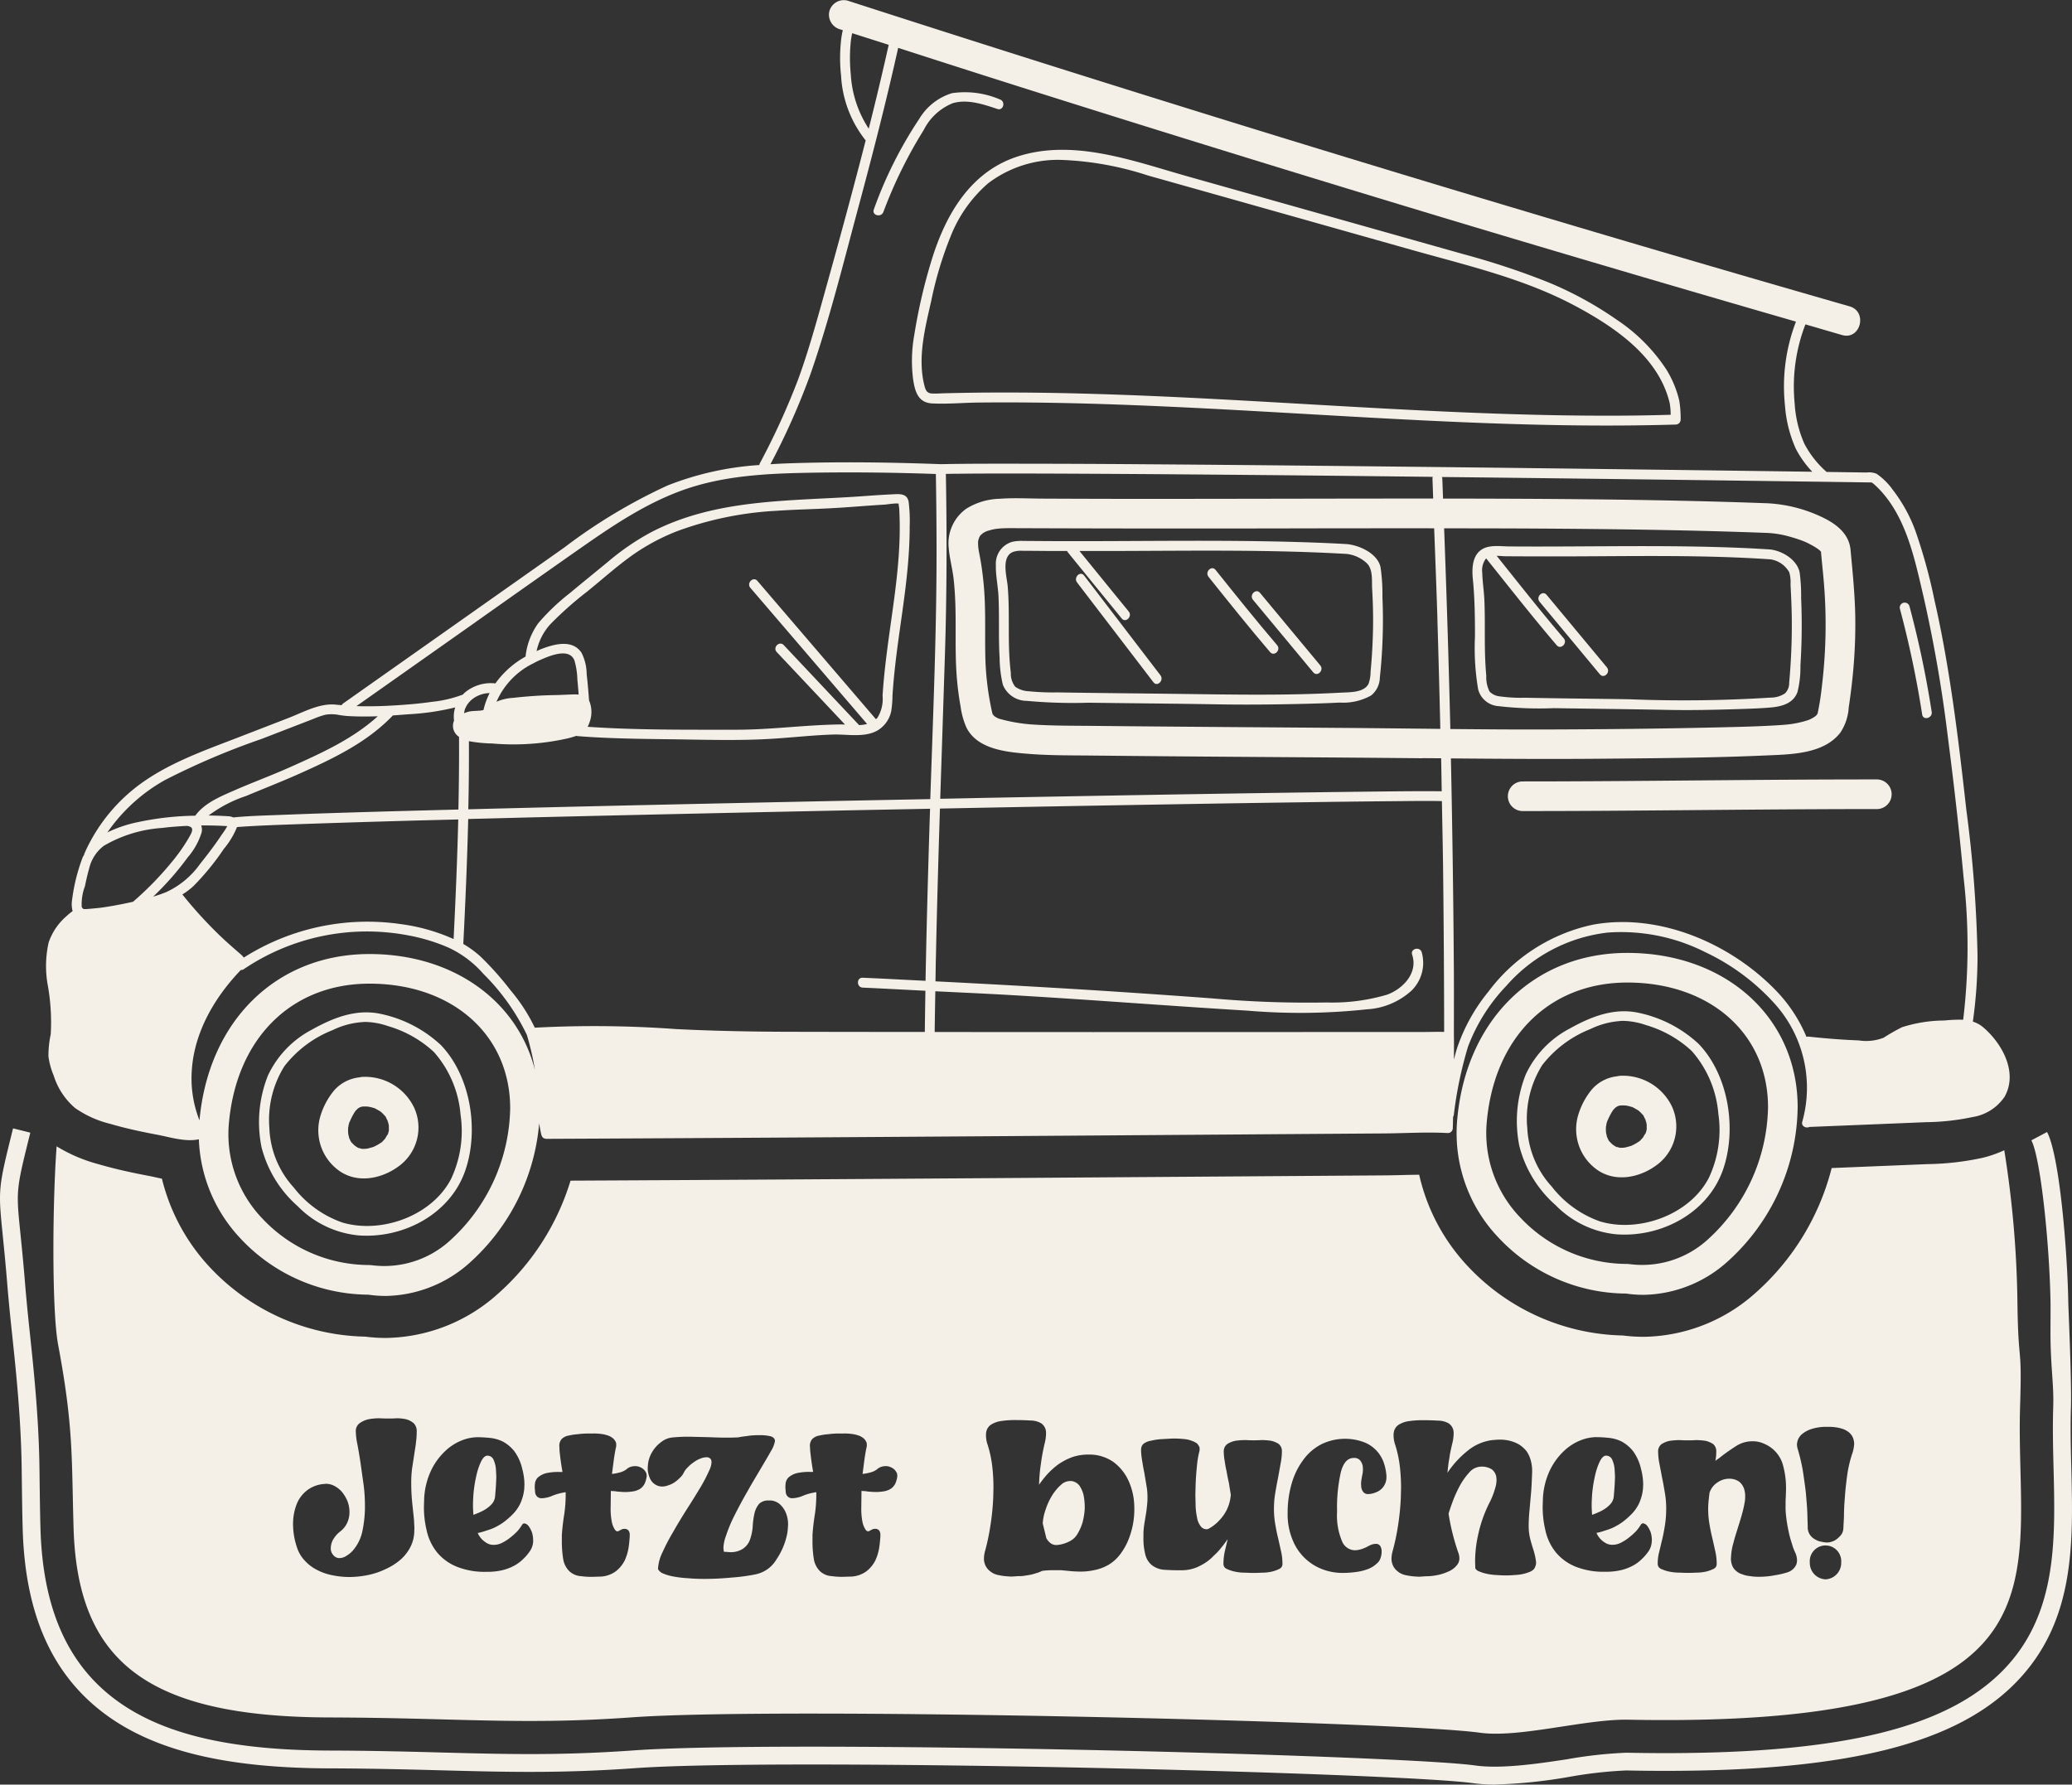 <?xml version="1.0" encoding="UTF-8"?> <svg xmlns="http://www.w3.org/2000/svg" xmlns:xlink="http://www.w3.org/1999/xlink" id="Group_20" data-name="Group 20" width="235.854" height="203.166" viewBox="0 0 235.854 203.166"><rect x="0" y="0" width="235.854" height="203.166" fill="#333333" stroke="none"/><defs><clipPath id="clip-path"><rect id="Rectangle_10" data-name="Rectangle 10" width="235.854" height="203.166" fill="#f4f0e8"></rect></clipPath></defs><g id="Group_19" data-name="Group 19" clip-path="url(#clip-path)"><path id="Path_96" data-name="Path 96" d="M170.264,188.926a19.1,19.1,0,0,1-2.641-.17c-6.1-.856-46.816-2.118-75.307-2.118-9.317,0-16.23.143-19.993.413-4.059.291-7.873.427-12,.427-3.289,0-6.5-.084-9.894-.174-3.782-.1-7.987-.213-12.943-.227-11.864-.035-20.016-2.029-25.657-6.278-5.941-4.475-8.965-11.324-9.245-20.937-.053-1.817-.083-4.2-.116-6.921C2.375,145.6,1.437,138.633,1.036,134.3c-.084-.911-.148-1.6-.18-2.005-.944-11.687-1.546-9.321.629-18.075l1.965.487c-2.1,8.458-1.5,5.918-.576,17.426.031.4.094,1.081.178,1.981.4,4.358,1.347,11.378,1.44,18.8.033,2.7.063,5.078.115,6.886.261,8.959,3.022,15.3,8.44,19.38,5.274,3.971,13.041,5.836,24.445,5.87,4.98.014,9.2.127,12.919.226,3.455.091,6.65.174,9.912.174,4.079,0,7.847-.134,11.856-.421,3.81-.274,10.774-.42,20.138-.42,28.559,0,69.431,1.274,75.587,2.137,2.849.4,6.768-.137,10.443-.7a50.024,50.024,0,0,1,6.715-.747l.232,0c1.477.029,2.9.043,4.274.043,20.222,0,32.084-2.916,38.466-9.459,6.134-6.289,5.925-14.722,5.722-22.878-.057-2.306-.116-4.689-.04-7.055.087-2.771-.331-4.62-.312-8.851.007-1.456.012-2.523.007-2.92-.1-6.7-1.125-16.595-2.183-18.6l1.788-.946c1.461,2.759,2.338,14,2.418,19.512.007.4.394,9.015.3,11.864-.073,2.309-.015,4.663.043,6.939.213,8.577.433,17.444-6.3,24.345-6.793,6.963-19.1,10.069-39.914,10.069q-2.083,0-4.305-.044h-.211a48.767,48.767,0,0,0-6.4.723,57.67,57.67,0,0,1-8.388.874" transform="translate(0 14.241)" fill="#f4f0e8"></path><path id="Path_97" data-name="Path 97" d="M32.246,104.436c2.464-1.374,5.131-2.424,7.975-1.752a14.357,14.357,0,0,1,6.7,3.518c3.392,3.553,4.345,9.646,2.788,14.233-1.693,4.987-7.04,7.815-12.167,7.432a11.166,11.166,0,0,1-6.915-3.317,13.369,13.369,0,0,1-4.123-6.712,14.374,14.374,0,0,1,.72-8.158,11.294,11.294,0,0,1,5.023-5.243M27.391,115.61a10.625,10.625,0,0,0,2.781,6.808A12.017,12.017,0,0,0,35.7,126.4c4.462,1.322,10.221-.774,12.382-4.978a12.8,12.8,0,0,0,1.072-7.308,12.282,12.282,0,0,0-3.032-7.126,13.011,13.011,0,0,0-5.2-2.942,8.5,8.5,0,0,0-2.591-.482,9.29,9.29,0,0,0-3.754.94,12.911,12.911,0,0,0-5.472,4.1,11.524,11.524,0,0,0-1.715,7" transform="translate(3.269 12.776)" fill="#f4f0e8"></path><path id="Path_98" data-name="Path 98" d="M34.036,110.526a4.446,4.446,0,0,1,2.854-1.463,1.794,1.794,0,0,1,.385-.057,6.19,6.19,0,0,1,5.829,3.462,5.445,5.445,0,0,1-1.451,6.492c-1.877,1.54-4.673,2.243-6.849.881a5.653,5.653,0,0,1-2.306-6.515,8.307,8.307,0,0,1,1.537-2.8m5.777,2.919.036.042c-.011-.016-.024-.027-.036-.042m.06,2.541,0,0c.144-.159.064-.076,0,0m-.437.468a1.713,1.713,0,0,1-.152.1.394.394,0,0,0,.152-.1m-2.531.686s-.087-.03-.144-.049c.064.035.121.062.144.049m-1.284-1.633c.018.042.08.346.1.418s.072.177.072.179c.013.026.025.052.038.076a1.242,1.242,0,0,0,.252.4c-.039-.054-.079-.108-.119-.162.037.046.076.09.117.134a3.5,3.5,0,0,0,.251.25l.037.033.12.083c.037.024.148.1.25.161l.073.017c.1.024.188.056.282.079a.691.691,0,0,1,.07.021,1.923,1.923,0,0,0,.359,0c.076,0,.153-.009.228-.016l.058-.013c.206-.049.411-.1.612-.168l.065-.017c.049-.022.1-.045.141-.064a5.305,5.305,0,0,0,.521-.286c.067-.043.132-.088.2-.132s.089-.056.1-.062c.107-.1.223-.236.27-.285s.079-.087.117-.13a3,3,0,0,1,.282-.458l.01-.015c.025-.076.052-.152.073-.229s.034-.142.049-.213c0,.015,0,.033,0,.034a.385.385,0,0,0,0-.069c.034-.145.016-.1,0-.035,0-.156,0-.442,0-.458,0-.038-.021-.133-.027-.164l-.038-.147c-.027-.1-.062-.2-.092-.3l-.007-.024c-.008-.013-.014-.02-.025-.039-.062-.1-.125-.271-.2-.4-.011-.009-.034-.033-.084-.087-.088-.094-.172-.19-.265-.279-.062-.06-.127-.116-.191-.173l-.01-.008-.045-.027c-.186-.112-.371-.217-.562-.319l-.054-.03c-.084-.029-.177-.053-.253-.075-.1-.03-.209-.056-.315-.08-.031-.007-.2-.033-.268-.045l-.069,0c-.152-.008-.3-.007-.453,0l-.036,0c-.054.011-.108.021-.161.036-.019.006-.1.034-.161.056-.046.028-.134.082-.2.124a.161.161,0,0,0-.025.021c-.067.069-.139.133-.2.2-.025.026-.051.054-.075.085-.061.093-.123.184-.18.279a7.919,7.919,0,0,0-.407.8c-.024.051-.045.1-.069.153-.092.208.027-.076.039-.091a1.71,1.71,0,0,0-.169.589c-.006.027-.016.071-.027.114-.006.066-.011.136-.013.2a4.267,4.267,0,0,0,.02.562" transform="translate(4.017 13.59)" fill="#f4f0e8"></path><path id="Path_99" data-name="Path 99" d="M39.369,114.373v.039l-.007.03a.282.282,0,0,1,.009-.07" transform="translate(4.907 14.26)" fill="#f4f0e8"></path><path id="Path_100" data-name="Path 100" d="M166.855,96.457c11.236,0,19.391,7.387,19.391,17.566a24.011,24.011,0,0,1-7.98,17.573,14.628,14.628,0,0,1-9.573,3.788,13.519,13.519,0,0,1-1.967-.145,20.061,20.061,0,0,1-14.568-6.408,17.2,17.2,0,0,1-4.688-13.114c.9-11.52,8.693-19.26,19.385-19.26m-12.22,30.084a16.679,16.679,0,0,0,12.22,5.324l.262.021a11.084,11.084,0,0,0,8.956-2.854,20.792,20.792,0,0,0,6.8-15.009c0-8.356-6.586-14.192-16.017-14.192-8.963,0-15.252,6.34-16.022,16.149a13.873,13.873,0,0,0,3.8,10.561" transform="translate(18.38 12.026)" fill="#f4f0e8"></path><path id="Path_101" data-name="Path 101" d="M159.552,104.324c2.464-1.374,5.131-2.424,7.975-1.752a14.357,14.357,0,0,1,6.7,3.518c3.392,3.554,4.345,9.646,2.788,14.233-1.693,4.987-7.04,7.815-12.167,7.432a11.163,11.163,0,0,1-6.915-3.317,13.364,13.364,0,0,1-4.123-6.712,14.365,14.365,0,0,1,.72-8.158,11.3,11.3,0,0,1,5.023-5.243M154.7,115.5a10.625,10.625,0,0,0,2.781,6.808A12.017,12.017,0,0,0,163,126.292c4.462,1.321,10.221-.774,12.382-4.978a12.8,12.8,0,0,0,1.072-7.308,12.284,12.284,0,0,0-3.032-7.126,13.011,13.011,0,0,0-5.2-2.942,8.5,8.5,0,0,0-2.591-.482,9.29,9.29,0,0,0-3.754.94,12.929,12.929,0,0,0-5.472,4.1,11.533,11.533,0,0,0-1.715,7" transform="translate(19.141 12.763)" fill="#f4f0e8"></path><path id="Path_102" data-name="Path 102" d="M161.342,110.415a4.446,4.446,0,0,1,2.854-1.463,1.794,1.794,0,0,1,.385-.057,6.19,6.19,0,0,1,5.829,3.461,5.447,5.447,0,0,1-1.451,6.493c-1.877,1.54-4.673,2.243-6.849.881a5.653,5.653,0,0,1-2.306-6.515,8.307,8.307,0,0,1,1.537-2.8m5.777,2.919.036.042c-.011-.016-.024-.027-.036-.042m.061,2.54h0c.144-.159.064-.076,0,0m-.439.469a1.557,1.557,0,0,1-.152.1.394.394,0,0,0,.152-.1m-2.531.686s-.087-.03-.144-.049c.064.035.121.062.144.049m-1.284-1.633c.019.042.08.346.1.418s.072.175.072.179c.013.026.025.052.038.076a1.223,1.223,0,0,0,.252.4c-.039-.055-.08-.108-.119-.162.037.045.077.09.117.133a3.3,3.3,0,0,0,.251.251l.037.033.12.083c.037.024.148.1.25.161l.073.017c.1.024.188.056.282.079a.692.692,0,0,1,.07.021,2.022,2.022,0,0,0,.359,0c.077,0,.153-.009.228-.016l.057-.013c.207-.049.412-.1.613-.168l.065-.017c.049-.022.1-.045.141-.064a5.308,5.308,0,0,0,.521-.286c.067-.043.132-.088.2-.132s.089-.056.1-.062c.107-.1.223-.236.27-.285s.079-.087.117-.13a3.041,3.041,0,0,1,.282-.458l.01-.015c.025-.076.052-.152.073-.229s.034-.142.049-.213c0,.015,0,.033,0,.033a.348.348,0,0,0,0-.066c.034-.147.016-.1,0-.036,0-.156,0-.442,0-.458,0-.038-.021-.134-.027-.165l-.038-.146c-.027-.1-.062-.2-.092-.3l-.007-.025c-.008-.012-.013-.019-.025-.038-.062-.1-.125-.271-.2-.4a1.181,1.181,0,0,1-.084-.088c-.088-.094-.172-.189-.265-.278-.062-.06-.127-.116-.191-.173l-.01-.009-.045-.026c-.186-.112-.371-.217-.562-.319l-.054-.03c-.084-.03-.177-.053-.253-.075-.1-.03-.209-.056-.315-.08-.031-.007-.2-.033-.267-.045l-.07,0c-.152-.008-.3-.007-.453,0l-.036,0c-.054.011-.108.021-.161.036-.02,0-.1.034-.161.056l-.2.123-.026.022c-.066.069-.138.133-.2.2-.025.026-.051.054-.075.085-.06.093-.123.184-.18.279a8.046,8.046,0,0,0-.408.8l-.067.152c-.092.209.027-.075.039-.09a1.733,1.733,0,0,0-.169.589c-.006.027-.016.071-.026.114-.007.066-.012.136-.015.2a4.27,4.27,0,0,0,.02.562" transform="translate(19.889 13.576)" fill="#f4f0e8"></path><path id="Path_103" data-name="Path 103" d="M166.675,114.262v.038l-.007.031a.276.276,0,0,1,.009-.07" transform="translate(20.78 14.246)" fill="#f4f0e8"></path><path id="Path_104" data-name="Path 104" d="M4.942,107.345A6.852,6.852,0,0,1,7,104.29a5.972,5.972,0,0,1,.688-.566,2.958,2.958,0,0,1-.066-1.248,21.007,21.007,0,0,1,1.193-4.832c.053-.128.127-.234.188-.354a.53.53,0,0,1,.025-.121,19.618,19.618,0,0,1,6.847-8.259c3.17-2.179,6.877-3.5,10.44-4.873l5.944-2.3c1.719-.665,3.589-1.74,5.479-1.507.187.022.381.031.57.051a.582.582,0,0,1,.177-.2L63.651,62.333a62.336,62.336,0,0,1,11.766-7.067A34.433,34.433,0,0,1,85.856,52.94a.531.531,0,0,1,.055-.192,82.839,82.839,0,0,0,4.356-9.54c1.178-3.228,2.09-6.543,3.012-9.85,1.611-5.776,3.193-11.562,4.68-17.372a12.922,12.922,0,0,1-2.8-7.364,18.4,18.4,0,0,1-.035-3.691,9.874,9.874,0,0,1,.233-1.495l-.322-.1a1.726,1.726,0,0,1-1.208-2.057A1.706,1.706,0,0,1,95.882.066q22.223,7.182,44.537,14.079Q162.6,21,184.867,27.572q12.533,3.7,25.093,7.306c2.086.6,1.238,3.867-.85,3.266-1.395-.4-2.787-.813-4.18-1.216a19.642,19.642,0,0,0-1.227,8.978,13.393,13.393,0,0,0,1.094,4.586,11.2,11.2,0,0,0,2.544,3.237l1.9.026,2.667.037a2.226,2.226,0,0,1,1.124.146,7.454,7.454,0,0,1,1.844,1.828,17.5,17.5,0,0,1,2.608,4.766,61.478,61.478,0,0,1,2.129,7.767c.6,2.619,1.1,5.258,1.537,7.908.88,5.313,1.5,10.664,2.1,16.015a147.311,147.311,0,0,1,1.27,16.587,53.888,53.888,0,0,1-.53,7.494,3.458,3.458,0,0,1,1.206.675c2.14,1.841,3.951,5.125,2.406,7.876a5.4,5.4,0,0,1-3.65,2.316,26.911,26.911,0,0,1-5.311.584q-6.63.275-13.259.543c-.389.19-.974-.1-.805-.617a14.3,14.3,0,0,0-3.085-13.345,24.966,24.966,0,0,0-7.99-5.95,21.219,21.219,0,0,0-11.06-2.219,18.046,18.046,0,0,0-11.543,6.051,20.428,20.428,0,0,0-4.376,6.939,45.472,45.472,0,0,0-1.62,7.8.378.378,0,0,1-.027.069.359.359,0,0,1-.013.037.537.537,0,0,1-.039.1c-.014.422-.017.844-.033,1.265a.568.568,0,0,1-.559.565c-2.409-.137-4.871.026-7.281.043q-9.106.062-18.213.13l-24.581.174q-13.236.091-26.474.173-11.8.073-23.6.127l-2.484.011a.7.7,0,0,1-.073-.015c-.018,0-.034-.008-.051-.01a.584.584,0,0,1-.13-.035.483.483,0,0,1-.244-.256l-.01-.019a.61.61,0,0,1-.038-.082c-.109-.45-.191-.9-.259-1.359a24.059,24.059,0,0,1-7.9,15.875,14.627,14.627,0,0,1-9.571,3.787,13.561,13.561,0,0,1-1.969-.145,20.066,20.066,0,0,1-14.567-6.408,17.326,17.326,0,0,1-4.73-11.283c-1.508.333-3.263-.238-4.727-.515-1.8-.34-3.589-.721-5.346-1.237a11.858,11.858,0,0,1-4.027-1.814,8.011,8.011,0,0,1-2.426-3.69,8.454,8.454,0,0,1-.6-2.206,12.263,12.263,0,0,1,.265-2.51,23.771,23.771,0,0,0-.336-5.553,12.2,12.2,0,0,1,.087-4.829m39.979-2.157a21.453,21.453,0,0,1,6.127,1.717c.228-4.535.417-9.074.53-13.615-2.1.055-4.191.1-6.286.163q-5.874.165-11.745.367c-2.285.082-4.574.153-6.856.312-.1.007-.2.017-.3.025A9.214,9.214,0,0,1,24.9,96.639a28.924,28.924,0,0,1-3.473,4.249,8.147,8.147,0,0,1-1.247.94,48.786,48.786,0,0,0,4.254,4.673c.787.757,1.612,1.469,2.436,2.184a1.647,1.647,0,0,1,.295.334,26.292,26.292,0,0,1,17.755-3.832M205.446,81.9c.026-.015.127-.064.178-.092.123-.066.241-.137.358-.21.036-.028.109-.082.159-.129s.07-.073.1-.11a.778.778,0,0,1,.076-.127,30.591,30.591,0,0,0,.494-3.165,58.271,58.271,0,0,0,.259-11.238c-.084-1.138-.208-2.274-.315-3.411-.019-.2-.038-.407-.053-.612q-.044-.047-.088-.091c-.048-.048-.159-.139-.208-.182a7.972,7.972,0,0,0-1.016-.607,6.739,6.739,0,0,0-.9-.4c-.445-.164-.9-.308-1.356-.432a11.189,11.189,0,0,0-2.466-.421c-8.774-.332-17.554-.448-26.333-.5-3.51-.021-7.021-.022-10.531-.026q.423,11.256.7,22.517c0,.109,0,.219.007.33,3.642.036,7.283.064,10.925.053,6.456-.02,12.912-.085,19.367-.234,2.284-.053,4.572-.1,6.853-.24.542-.033,1.086-.066,1.624-.141a11.557,11.557,0,0,0,1.395-.282c.2-.054.4-.117.6-.186.057-.019.114-.042.171-.063m1.3-19.045c-.01-.009-.018-.019-.028-.028.008.027.019.047.044.043,0,0,.138.119-.016-.015m-43.705,7.625c-.106-3.447-.243-6.892-.372-10.338q-8.993-.005-17.986.015-15.048.03-30.094-.03c-.47,0-.94,0-1.409.042-.133.01-.264.026-.4.038.332-.03.074-.01-.092.019a7.814,7.814,0,0,0-.857.213c-.042.012-.079.026-.109.037-.1.046-.2.091-.289.144-.07.039-.135.085-.2.128.052-.022-.109.112-.215.2l-.01.007c-.012.025-.076.142-.121.219-.028.087-.082.237-.093.281-.018.067-.028.139-.04.209,0,.02,0,.043,0,.074a5.326,5.326,0,0,0,.08.976c.12.619.237,1.235.327,1.859a37.156,37.156,0,0,1,.349,3.7c.1,2.282.009,4.565.079,6.847a32.152,32.152,0,0,0,.79,6.089c.017.029.033.057.048.089-.013-.012-.026-.018-.035-.009v0a.5.5,0,0,0,.082.1c.074.144.065.1.03.03l.089.09.062.062c.019.009.035.017.063.033.092.051.181.107.274.155a1.057,1.057,0,0,0,.147.058,18.334,18.334,0,0,0,3.754.659c2.388.161,4.787.137,7.177.163,9.567.1,19.133.156,28.7.231,3.534.027,7.068.071,10.6.108q-.145-6.252-.333-12.5M111.7,60.49h0m1.487,21.344c.085.027.129.035,0,0m48.1,4.489c-9.89-.1-19.78-.144-29.67-.231q-3.9-.034-7.791-.075c-2.466-.027-4.944,0-7.4-.2-2.416-.195-5.774-.508-7-3a8.749,8.749,0,0,1-.66-2.363,33.885,33.885,0,0,1-.471-3.854c-.154-2.362-.063-4.729-.109-7.094-.024-1.2-.083-2.4-.216-3.591s-.471-2.383-.563-3.59a4.829,4.829,0,0,1,2.03-4.428,7.539,7.539,0,0,1,3.791-1.115c1.621-.121,3.268-.024,4.89-.017q8.083.039,16.165.027c9.425-.007,18.85-.038,28.276-.033-.03-.75-.051-1.5-.082-2.253a.56.56,0,0,1,.036-.22q-5.4-.061-10.794-.12-8.852-.091-17.7-.162-7.565-.059-15.127-.089c-3.561-.01-7.123-.019-10.683.02-.375,0-.748.011-1.122.017.125,6.883.111,13.768-.109,20.649q-.261,8.169-.533,16.337,2.412-.046,4.825-.1,8.857-.167,17.714-.322,7.651-.132,15.3-.247,5.876-.088,11.753-.155c2.289-.024,4.577-.054,6.866-.038.209,0,.418,0,.628.008-.024-1.252-.041-2.5-.066-3.758-.723-.006-1.445-.009-2.167-.016m-55.35,22.8c-.018.869-.026,1.741-.043,2.61q9.1.457,18.192,1.023,6.681.427,13.354.921a122.146,122.146,0,0,0,12.989.461,21.948,21.948,0,0,0,6.91-.9c1.8-.68,3.5-2.479,2.814-4.535-.229-.688.858-.976,1.086-.291a4.429,4.429,0,0,1-1.148,4.367,8.211,8.211,0,0,1-5.06,2.136,71.045,71.045,0,0,1-13.579.157c-9.318-.563-18.625-1.308-27.947-1.83-2.542-.142-5.086-.253-7.629-.38-.027,1.545-.056,3.089-.074,4.635l6.168.009q11.907.007,23.814,0,9.678,0,19.356-.007l6.192,0c.817,0,1.644-.03,2.465-.008q-.015-9.427-.125-18.855c-.034-2.473-.088-4.947-.132-7.422-1.781-.038-3.566-.007-5.348.009q-5.344.046-10.689.128-7.271.1-14.543.227-8.629.145-17.258.306-4.653.088-9.3.181c-.179,5.684-.343,11.367-.462,17.053m-45.684,7.828c.01.021.015.043.025.064a127.6,127.6,0,0,1,16.1.159c4.377.216,8.744.3,13.126.307q7.587.017,15.173.019.027-2.345.067-4.69c-2.378-.118-4.754-.252-7.132-.357-.722-.031-.73-1.157-.006-1.125,2.385.1,4.769.233,7.153.35.109-5.888.27-11.774.451-17.66.019-.642.044-1.284.064-1.928q-4.083.079-8.165.159-9.408.191-18.815.4-8.857.194-17.711.408c-2.627.063-5.254.136-7.882.2-.118,4.745-.317,9.487-.559,14.224a11.541,11.541,0,0,1,1.955,1.429,34.359,34.359,0,0,1,3.4,3.818,19.808,19.808,0,0,1,2.753,4.222M88.64,73.447l7.6,8.071.971,1.03a4.217,4.217,0,0,0,.91-.126q-5.783-6.75-11.57-13.5l-1.716-2c-.468-.545.328-1.342.8-.79q6.051,7.062,12.1,14.123l1.39,1.622c.053-.052.114-.09.163-.148a4.066,4.066,0,0,0,.595-2.531c.244-3.93.913-7.812,1.408-11.714.25-1.97.448-3.95.518-5.936.034-.966.037-1.934,0-2.9q-.013-.4-.036-.8c0-.081-.119-.581-.012-.48-.151-.143-1.387.064-1.635.079-2.015.116-4.027.3-6.044.409-2.114.115-4.231.151-6.344.3a38.487,38.487,0,0,0-11.2,2.3,23.784,23.784,0,0,0-5.527,3.03c-1.636,1.21-3.166,2.571-4.745,3.854a40.068,40.068,0,0,0-4.225,3.751A6.6,6.6,0,0,0,60.5,74.122c.184-.079.364-.169.552-.24,1.446-.549,3.516-1.14,4.565.433A5.494,5.494,0,0,1,66.2,76.76c.117.991.2,1.984.271,2.979a3.339,3.339,0,0,1,.038,2.538,2.521,2.521,0,0,1-.2.464c5.637.387,11.32.328,16.964.334,3.935,0,7.832-.554,11.762-.6.182,0,.377,0,.576.015L88.936,75.4l-1.1-1.166c-.495-.525.3-1.318.8-.79m-35.983,6.71a3.247,3.247,0,0,0-.192.325c-.029.055-.056.112-.082.17-.044.1,0-.015-.036.093a3.314,3.314,0,0,0-.1.453c.163-.06.327-.125.487-.165.565-.144,1.166-.057,1.724-.195a8.373,8.373,0,0,1,.7-1.932,3.313,3.313,0,0,0-2.051.757,2.844,2.844,0,0,0-.447.494m3.284-.264a5.382,5.382,0,0,1,1.882-.441c1.629-.188,3.266-.295,4.9-.321.694-.01,1.384-.061,2.077-.075a3.86,3.86,0,0,1,.488.022c-.044-.561-.084-1.124-.144-1.684a8.64,8.64,0,0,0-.334-2.2c-.615-1.546-2.971-.464-4.009-.008-.233.1-.458.22-.683.339a.415.415,0,0,1-.143.071,8.773,8.773,0,0,0-4.038,4.294m-4.269,3.994a1.473,1.473,0,0,1-.562-1.837,3.525,3.525,0,0,1,.128-1.508,28.7,28.7,0,0,1-5.424.785q-.833.069-1.675.126c-.006.006-.006.012-.011.018-2.912,3.051-6.751,4.88-10.546,6.582-2.032.911-4.105,1.713-6.158,2.576a14.963,14.963,0,0,0-4.25,2.216c.779.012,1.558.039,2.329.093a1.544,1.544,0,0,1,.481.128c1.79-.179,3.6-.217,5.4-.289,3.56-.141,7.12-.251,10.681-.355,3.179-.093,6.36-.173,9.54-.256.058-2.759.09-5.518.07-8.278M18.3,101.579a9.72,9.72,0,0,0,3.893-3.223c.595-.747,1.179-1.5,1.738-2.279.254-.351.5-.707.739-1.071a7.827,7.827,0,0,0,.619-.955c-.985-.063-1.974-.085-2.964-.078a1.477,1.477,0,0,1,.052.772,7.89,7.89,0,0,1-1.6,2.875,32.98,32.98,0,0,1-3.92,4.456c.488-.147.972-.307,1.44-.5m-9.576,1.654a.4.4,0,0,0,.245.265c.121,0,.241,0,.352-.009.46-.03.918-.082,1.377-.125.12-.016.24-.028.36-.045q1.257-.182,2.5-.439c.334-.069.67-.141,1.007-.215a36.688,36.688,0,0,0,4.678-4.853,19.535,19.535,0,0,0,1.711-2.5c.13-.235.394-.647.337-.936-.047-.238-.331-.307-.56-.352-.957.047-1.913.117-2.861.237a15.091,15.091,0,0,0-6.63,2.032A4.534,4.534,0,0,0,9.561,98.91c-.192.651-.334,1.316-.472,1.981a5.735,5.735,0,0,0-.367,2.343M36.475,81.365a9.257,9.257,0,0,0-1.338.459l-5.944,2.3A84.4,84.4,0,0,0,18.207,88.8a19.56,19.56,0,0,0-6.562,5.964,14.649,14.649,0,0,1,3.484-1.172,33.518,33.518,0,0,1,6.518-.73c1.037-1.433,2.834-2.171,4.41-2.863,2.094-.921,4.245-1.706,6.333-2.64,3.533-1.58,7.151-3.2,10.034-5.818-1.113.042-2.229.044-3.335-.019-.337-.02-.67-.061-1-.111a4.355,4.355,0,0,0-1.609-.046M65.344,62.511q-6.156,4.32-12.294,8.669L39.993,80.388c1.344.044,2.716.012,4.068-.065,1.506-.084,3.014-.207,4.508-.421a13.794,13.794,0,0,0,3.388-.774.6.6,0,0,1,.121-.026c.062-.066.121-.136.189-.2a4.6,4.6,0,0,1,3.543-1.1,10.453,10.453,0,0,1,3.433-3.054,7.926,7.926,0,0,1,1.435-3.785,24.531,24.531,0,0,1,3.576-3.416c1.453-1.21,2.923-2.4,4.382-3.6a28.314,28.314,0,0,1,4.845-3.326C81,56.682,89.543,57.08,97.761,56.479c1.058-.078,2.117-.152,3.177-.2.832-.039,1.747-.155,1.915.871a17.859,17.859,0,0,1,.114,2.818c0,1.135-.046,2.27-.127,3.4-.3,4.241-1.088,8.428-1.551,12.653-.115,1.055-.211,2.112-.277,3.172a12.192,12.192,0,0,1-.139,1.731,3.331,3.331,0,0,1-1.607,2.258c-1.485.817-3.413.391-5.032.442-2.256.072-4.5.324-6.753.47-3.916.254-7.881.114-11.8.066-3.516-.043-7.045-.079-10.552-.361a.624.624,0,0,1-.1-.028,9.638,9.638,0,0,1-1.072.308,28.04,28.04,0,0,1-8.519.561,15.875,15.875,0,0,1-2.643-.262q.022,3.878-.069,7.757c1.291-.033,2.581-.071,3.872-.1q8.627-.216,17.255-.408,9.294-.207,18.588-.4,6.436-.132,12.873-.254c.319-9.553.727-19.107.713-28.666q-.007-4.174-.079-8.347c-4.9-.173-9.8-.227-14.705-.135-4.765.09-9.6.354-14.127,1.983-4.273,1.537-8.08,4.116-11.773,6.708M96.235,5.043a18.568,18.568,0,0,0,.029,3.419,12.58,12.58,0,0,0,2.044,6.188q1.2-4.757,2.273-9.546C99.2,4.66,97.81,4.224,96.425,3.778a8.725,8.725,0,0,0-.19,1.265M203.819,51.049a14.576,14.576,0,0,1-1.217-4.892,20.6,20.6,0,0,1,1.251-9.542Q184.045,30.893,164.3,24.958q-22.228-6.7-44.371-13.677Q110.782,8.4,101.657,5.448c-1.348,6.073-2.9,12.1-4.518,18.108-1.713,6.362-3.3,12.824-5.468,19.048a80.8,80.8,0,0,1-4.554,10.245c.674-.042,1.348-.076,2.023-.1,5.782-.2,11.582-.121,17.363.093,3.133-.061,6.27-.054,9.4-.051q7.226.007,14.451.066,8.724.062,17.448.151,9.314.093,18.627.2,8.85.1,17.7.214,7.475.094,14.951.193l6.627.09a11.489,11.489,0,0,1-1.893-2.658m8.582,3.814c-.018.008,0,.012.027.017a.18.18,0,0,0-.027-.017m-43.543,58.021a20.023,20.023,0,0,1,11.953-7.625c7.58-1.353,15.769,2.213,20.954,7.705a16.933,16.933,0,0,1,3.292,5.087.51.51,0,0,1,.255-.035c1.891.208,3.787.355,5.686.43a5.513,5.513,0,0,0,2.827-.3,23.489,23.489,0,0,1,2.1-1.2,16.023,16.023,0,0,1,4.828-.764,15.809,15.809,0,0,1,2.139-.088,69.47,69.47,0,0,0,.043-16.232c-.495-5.361-1.112-10.72-1.8-16.059a157.585,157.585,0,0,0-2.784-16c-.958-4.076-1.876-8.614-4.755-11.83a9.8,9.8,0,0,0-.953-.931c-.088-.073-.133-.07-.16-.117l-.1,0-2.045-.029q-4.513-.062-9.028-.123-7.021-.094-14.044-.184-8.582-.11-17.164-.21-3.274-.039-6.55-.072a.57.57,0,0,1,.051.2c.03.752.053,1.506.082,2.258.747,0,1.494,0,2.24,0,9.5.017,19,.078,28.5.333q3.114.084,6.228.2a16.37,16.37,0,0,1,6.1,1.542c1.607.747,3.145,1.871,3.318,3.755.241,2.594.507,5.184.54,7.792a58.088,58.088,0,0,1-.27,6.3q-.187,1.94-.48,3.87a5.744,5.744,0,0,1-.949,2.845c-1.9,2.475-5.689,2.481-8.542,2.607-6.2.273-12.407.313-18.609.368-5.728.051-11.454.015-17.181-.035q.258,12.241.339,24.483c.013,2.4,0,4.807,0,7.21a.164.164,0,0,1,.006.022c.014.858,0,1.716,0,2.574.115-.453.228-.905.372-1.35a20.457,20.457,0,0,1,3.564-6.4M60.3,121.731a32.654,32.654,0,0,0-.905-3.911,25.058,25.058,0,0,0-4.98-6.982,11.888,11.888,0,0,0-3.991-2.98,21.014,21.014,0,0,0-4.561-1.375,25.064,25.064,0,0,0-18.706,3.859.483.483,0,0,1-.326.083c-.038.044-.075.087-.118.132-2.906,3.062-5.171,6.97-5.458,11.257a13.024,13.024,0,0,0,.873,5.735c1.022-11.339,8.756-18.938,19.347-18.938,9.54,0,16.836,5.334,18.829,13.17l0-.048M29.256,138.692a16.679,16.679,0,0,0,12.22,5.324l.262.021a11.109,11.109,0,0,0,8.955-2.853,20.791,20.791,0,0,0,6.8-15.01c0-8.356-6.586-14.191-16.017-14.191-8.963,0-15.252,6.339-16.022,16.148a13.873,13.873,0,0,0,3.8,10.561" transform="translate(0.58 0)" fill="#f4f0e8"></path><path id="Path_105" data-name="Path 105" d="M117.717,70.43q-4.353-5.677-8.693-11.361c-.434-.566.36-1.364.8-.79q4.353,5.677,8.693,11.361c.434.566-.36,1.364-.8.79" transform="translate(13.577 7.241)" fill="#f4f0e8"></path><path id="Path_106" data-name="Path 106" d="M126.829,60.824c-.459-.552.337-1.348.8-.791q3.008,3.622,6.016,7.241.423.508.846,1.017c.459.552-.337,1.348-.8.791q-3.008-3.622-6.016-7.241l-.846-1.017" transform="translate(15.796 7.461)" fill="#f4f0e8"></path><path id="Path_107" data-name="Path 107" d="M123.131,57.708c2.306,2.881,4.612,5.762,7.008,8.569.467.547-.33,1.343-.8.79-2.4-2.807-4.7-5.686-7.008-8.569-.448-.559.348-1.356.8-.79" transform="translate(15.235 7.171)" fill="#f4f0e8"></path><path id="Path_108" data-name="Path 108" d="M162.7,69.28l-6.016-7.24-.846-1.018c-.459-.552.337-1.348.8-.79l6.016,7.24q.423.508.846,1.018c.459.552-.336,1.347-.8.79" transform="translate(19.412 7.486)" fill="#f4f0e8"></path><path id="Path_109" data-name="Path 109" d="M100.534,72.381l-.01-.019c-.011-.021-.027-.046-.039-.072a.444.444,0,0,1,.079.121l-.029-.03" transform="translate(12.528 9.013)" fill="#f4f0e8"></path><path id="Path_110" data-name="Path 110" d="M135.375,73.315c-3.088.069-6.178.1-9.266.047-4.917-.087-9.835-.121-14.752-.187a57.354,57.354,0,0,1-7.051-.213,2.928,2.928,0,0,1-2.717-1.832,13.67,13.67,0,0,1-.37-3.048c-.073-1.185-.078-2.373-.076-3.561,0-1.145,0-2.29-.051-3.435-.057-1.182-.328-2.387-.3-3.567a2.583,2.583,0,0,1,1.905-2.672,5.027,5.027,0,0,1,1.175-.092c1.335.01,2.669.021,4,.025,9.893.033,19.8-.2,29.685.184q1.587.061,3.175.153c1.44.129,3.515,1.064,3.849,2.642a21.332,21.332,0,0,1,.213,3.4q.12,2.735-.013,5.469Q144.7,68.47,144.5,70.3a2.683,2.683,0,0,1-.987,2.046,6.505,6.505,0,0,1-3.6.813c-1.512.081-3.027.12-4.539.154m7.849-2.321a4.116,4.116,0,0,0,.222-1.362q.086-.9.147-1.8.1-1.532.132-3.068c.026-1.51-.01-3.021-.1-4.529-.054-.962.123-2.265-.637-2.965a4,4,0,0,0-2.247-1.03c-8.786-.511-17.606-.358-26.4-.337-1.345,0-2.689,0-4.033,0q2.8,3.445,5.608,6.89c.453.556-.343,1.353-.8.791q-3.075-3.772-6.144-7.548a.6.6,0,0,1-.07-.133c-.615,0-1.23,0-1.846,0-1.088-.006-2.175-.02-3.263-.024A2.862,2.862,0,0,0,102.77,56c-1.429.539-.72,2.856-.631,3.93.182,2.175.1,4.355.139,6.533.022,1.106.083,2.21.216,3.308a2.465,2.465,0,0,0,.494,1.58,2.853,2.853,0,0,0,1.532.518A27.553,27.553,0,0,0,107.8,72c4.477.075,8.956.11,13.433.166,6.264.079,12.536.211,18.8-.135,1.008-.055,2.687.021,3.193-1.036" transform="translate(12.567 6.825)" fill="#f4f0e8"></path><path id="Path_111" data-name="Path 111" d="M186.36,68.873a11.537,11.537,0,0,1-.331,3.006c-.458,1.3-1.767,1.657-3.01,1.769-1.18.107-2.369.143-3.553.181-2.7.087-5.4.15-8.1.1-4.363-.087-8.725-.134-13.087-.2a40.692,40.692,0,0,1-6.318-.233,2.559,2.559,0,0,1-2.288-1.923,28.259,28.259,0,0,1-.358-6.018c0-2.192-.026-4.365-.244-6.548-.117-1.181-.072-2.716,1.093-3.39.88-.511,2.118-.3,3.07-.3,8.947.07,17.909-.214,26.851.187q1.427.064,2.851.162c1.368.152,3.055,1.171,3.34,2.624a20,20,0,0,1,.164,2.9q.1,2.321.052,4.644-.034,1.52-.132,3.038m-1.125-9.248a4.077,4.077,0,0,0-.143-1.361,2.943,2.943,0,0,0-2.152-1.476c-7.818-.535-15.677-.35-23.506-.335q-3.3.007-6.61-.016c-.274,0-.652-.045-1.035-.048,2.516,3.15,5.013,6.318,7.629,9.387.467.547-.33,1.343-.8.79-2.752-3.227-5.371-6.565-8.02-9.876-.017.015-.038.024-.054.039a2.187,2.187,0,0,0-.4,1.588c.024,1.019.191,2.037.238,3.057.088,1.876.033,3.753.065,5.63.017,1.016.061,2.03.156,3.041a3.609,3.609,0,0,0,.373,1.795,1.864,1.864,0,0,0,1.179.549,17.253,17.253,0,0,0,2.852.154c3.949.079,7.9.112,11.848.173a155.74,155.74,0,0,0,16.107-.188,2.9,2.9,0,0,0,1.641-.48,1.629,1.629,0,0,0,.477-1.194c.057-.615.1-1.232.143-1.849.124-1.874.178-3.753.152-5.631-.017-1.251-.074-2.5-.143-3.749" transform="translate(18.58 6.891)" fill="#f4f0e8"></path><path id="Path_112" data-name="Path 112" d="M154.234,79.124c10.353,0,20.7-.139,31.057-.2q4.683-.027,9.366-.028a1.688,1.688,0,0,1,.018,3.374c-10.451,0-20.9.138-31.348.2q-4.538.027-9.075.028a1.688,1.688,0,0,1-.018-3.374" transform="translate(19.027 9.837)" fill="#f4f0e8"></path><path id="Path_113" data-name="Path 113" d="M179.241,46.442c-14.138.42-28.273-.408-42.383-1.219-7.091-.407-14.184-.813-21.283-1.062-3.526-.124-7.053-.208-10.581-.233q-2.566-.019-5.131.008c-1.744.019-3.534.191-5.275.1-1.631-.087-1.963-1.427-2.166-2.823a16.713,16.713,0,0,1,.147-5,61.968,61.968,0,0,1,1.96-8.461c1.559-5.094,4.336-10,9.669-11.783,6.422-2.147,13.324.485,19.512,2.229l20.98,5.916q5.194,1.466,10.389,2.931a87.438,87.438,0,0,1,9.474,3.13,40.748,40.748,0,0,1,7.985,4.342,19.877,19.877,0,0,1,5.656,5.689,12.03,12.03,0,0,1,1.45,3.517,12.655,12.655,0,0,1,.156,2.154.571.571,0,0,1-.559.566M167.727,32.9c-5.756-3.073-12.242-4.568-18.481-6.327L129.074,20.88q-4.968-1.4-9.937-2.8a35.827,35.827,0,0,0-9.894-1.769,13.133,13.133,0,0,0-8.269,2.664,15.481,15.481,0,0,0-4.252,5.992,41.949,41.949,0,0,0-2.229,7.4c-.706,3.127-1.593,6.52-.758,9.708.134.509.3.794.845.833a10.983,10.983,0,0,0,1.106-.019q1.277-.035,2.554-.056,2.563-.044,5.124-.038,5.016.01,10.028.17c6.777.2,13.548.568,20.316.953,13.5.768,27.018,1.638,40.55,1.5,1.469-.015,2.937-.047,4.405-.088a7.728,7.728,0,0,0-.107-1.315c-1.252-5.31-6.3-8.7-10.83-11.119" transform="translate(11.507 1.891)" fill="#f4f0e8"></path><path id="Path_114" data-name="Path 114" d="M193.375,61.389a113.933,113.933,0,0,1,2.538,12.057c.11.71-.975,1.007-1.085.291a114.109,114.109,0,0,0-2.54-12.057.563.563,0,0,1,1.086-.291" transform="translate(23.971 7.604)" fill="#f4f0e8"></path><path id="Path_115" data-name="Path 115" d="M102.517,11.25c-1.6-.531-3.412-1.157-5.1-.657a6.4,6.4,0,0,0-3.3,3.06,51.885,51.885,0,0,0-4.585,9.318c-.252.671-1.343.394-1.089-.283a47.244,47.244,0,0,1,5.172-10.316,6.59,6.59,0,0,1,3.733-2.925,10.1,10.1,0,0,1,5.445.714c.684.227.4,1.317-.283,1.089" transform="translate(11.023 1.159)" fill="#f4f0e8"></path><path id="Path_116" data-name="Path 116" d="M162.615,153.386a3.129,3.129,0,0,0,.676-.6,1.476,1.476,0,0,0,.314-.755c.048-.547.1-1.119.121-1.666l.024-.65-.048-.858a3.2,3.2,0,0,0-.29-1.093.749.749,0,0,0-.7-.416c-.217,0-.459.208-.676.624a7.37,7.37,0,0,0-.556,1.64,14.762,14.762,0,0,0-.339,2.185c-.024.39-.048.779-.048,1.171s.025.755.048,1.118c.193-.078.435-.156.7-.286a3.821,3.821,0,0,0,.773-.416" transform="translate(20.085 18.371)" fill="#f4f0e8"></path><path id="Path_117" data-name="Path 117" d="M109.711,150.438a1.35,1.35,0,0,0-.893-.521h-.169a1.5,1.5,0,0,0-.991.391,5.518,5.518,0,0,0-1.038,1.223,7.433,7.433,0,0,0-.749,1.613,5.959,5.959,0,0,0-.337,1.587l.411,1.69a1.81,1.81,0,0,0,.484.572,1.112,1.112,0,0,0,.676.209,3.763,3.763,0,0,0,1.521-.443,2.084,2.084,0,0,0,.869-.832,5.419,5.419,0,0,0,.579-1.327,7.7,7.7,0,0,0,.242-1.534v-.261a6.8,6.8,0,0,0-.12-1.223,3.21,3.21,0,0,0-.484-1.145" transform="translate(13.158 18.691)" fill="#f4f0e8"></path><path id="Path_118" data-name="Path 118" d="M229.271,145.609c.232-7.3-.2-4.393-.3-11.6a118.206,118.206,0,0,0-1.5-17.528,13.418,13.418,0,0,1-2.475.863,31.357,31.357,0,0,1-6.249.716l-10.923.448a28.322,28.322,0,0,1-8.74,14.278,19.429,19.429,0,0,1-12.682,4.935,18.376,18.376,0,0,1-2.325-.15,24.88,24.88,0,0,1-17.723-7.939,22.386,22.386,0,0,1-5.484-10.364c-.5.009-1,.013-1.5.026-.828.022-1.654.045-2.474.049l-42.793.3q-13.24.093-26.477.173-11.678.071-23.356.127A28.136,28.136,0,0,1,55.9,132.915a19.425,19.425,0,0,1-12.68,4.936,18.439,18.439,0,0,1-2.327-.15,24.882,24.882,0,0,1-17.72-7.94,22.606,22.606,0,0,1-5.415-10.04l-.6-.132c-.281-.062-.557-.124-.82-.174-1.585-.3-3.675-.723-5.8-1.346a17.837,17.837,0,0,1-4.766-2.032c-.467,6.221-.566,18.639.17,22.576C7.7,148.007,7.466,151.422,7.7,159.465c.443,15.218,8.355,21.529,29.127,21.59,14.54.042,21.9.886,34.406-.011,17.236-1.237,87.477.477,96.52,1.746,4.52.633,12.03-1.575,16.949-1.479,51.932,1,43.955-16.266,44.57-35.7m-182.6,4.239-.435,2.836a12.49,12.49,0,0,0-.1,1.716,21.445,21.445,0,0,0,.12,2.29l.193,1.848.048.936-.024.625a4.111,4.111,0,0,1-.387,1.456,4.9,4.9,0,0,1-1.11,1.483,6.935,6.935,0,0,1-1.69,1.092,8.6,8.6,0,0,1-2.029.7,10.739,10.739,0,0,1-2.2.234,9.616,9.616,0,0,1-1.932-.208,6.233,6.233,0,0,1-1.762-.625,4.792,4.792,0,0,1-1.377-1.066,3.963,3.963,0,0,1-.869-1.509,8.239,8.239,0,0,1-.434-2.549v-.182a6.248,6.248,0,0,1,.434-2.211,3.792,3.792,0,0,1,1.183-1.535,3.631,3.631,0,0,1,1.835-.7l.289-.026a2.057,2.057,0,0,1,.894.208,2.953,2.953,0,0,1,.941.728,4.187,4.187,0,0,1,.628,1.067,3.481,3.481,0,0,1,.218,1.2,2.942,2.942,0,0,1-.242,1.2,2.612,2.612,0,0,1-.8,1.016,3.232,3.232,0,0,0-.868,1.014,2.165,2.165,0,0,0-.218.884v.1a1.11,1.11,0,0,0,.314.728.865.865,0,0,0,.7.313,1.494,1.494,0,0,0,.773-.261,3.036,3.036,0,0,0,.893-.806,4.821,4.821,0,0,0,.918-2,13.637,13.637,0,0,0,.29-2.524v-.442a17.786,17.786,0,0,0-.145-2.263l-.362-2.576c-.12-.808-.242-1.509-.362-2.135a7.911,7.911,0,0,1-.169-1.378,1.1,1.1,0,0,1,.459-.989,2.666,2.666,0,0,1,1.062-.443,6.6,6.6,0,0,1,1.232-.1c.411.027.749.027.99.027.218,0,.507,0,.869-.027a4.937,4.937,0,0,1,1.063.1,2.246,2.246,0,0,1,.893.443,1.246,1.246,0,0,1,.362.989,8.22,8.22,0,0,1-.1,1.326m13.357,11.188a2.145,2.145,0,0,1-.362,1.066,5.3,5.3,0,0,1-.773.91,4.462,4.462,0,0,1-1.014.755,5.525,5.525,0,0,1-1.375.521,7.457,7.457,0,0,1-1.812.181,8.509,8.509,0,0,1-3.331-.571,5.7,5.7,0,0,1-2.27-1.639,6.049,6.049,0,0,1-1.208-2.6,11.145,11.145,0,0,1-.289-2.627l.024-.808a8.428,8.428,0,0,1,.821-3.355,7.434,7.434,0,0,1,1.617-2.185,5.89,5.89,0,0,1,1.909-1.2,5.026,5.026,0,0,1,1.666-.339,14.475,14.475,0,0,1,1.473.08,4.323,4.323,0,0,1,1.472.415,4.22,4.22,0,0,1,1.3,1.092,5.387,5.387,0,0,1,.918,2.057,6.855,6.855,0,0,1,.242,1.742l-.024.521a5.31,5.31,0,0,1-.46,1.666,4.56,4.56,0,0,1-.821,1.17,9.625,9.625,0,0,1-.868.781,5.7,5.7,0,0,1-.821.547,5.313,5.313,0,0,1-.893.416l-.8.26a5.387,5.387,0,0,1-.628.157,2.389,2.389,0,0,0,.941,1.091,1.493,1.493,0,0,0,.869.261,2.1,2.1,0,0,0,1.014-.261,5.082,5.082,0,0,0,.918-.6,7.756,7.756,0,0,0,.8-.729,5.42,5.42,0,0,0,.507-.7.323.323,0,0,1,.242-.156.738.738,0,0,1,.482.286,2.857,2.857,0,0,1,.411.781,3.12,3.12,0,0,1,.12.832Zm12.9-7.286a2.943,2.943,0,0,1-.218.7,1.594,1.594,0,0,1-.506.572,2.278,2.278,0,0,1-.966.312,5.171,5.171,0,0,1-.724.052c-.267,0-.556-.025-.894-.052l-.362-.052a1.937,1.937,0,0,1-.386-.026l-.025,2a7.619,7.619,0,0,0,.121,1.456,2.539,2.539,0,0,0,.337.911c.1.156.193.235.314.235a.377.377,0,0,0,.218-.079l.192-.1a.782.782,0,0,1,.435-.1.545.545,0,0,1,.411.182.809.809,0,0,1,.144.546v.182c-.024.287-.048.677-.12,1.171a5.743,5.743,0,0,1-.434,1.483,3.639,3.639,0,0,1-1.039,1.274,3.2,3.2,0,0,1-1.906.6l-.821.026a8.241,8.241,0,0,1-1.208-.079,2.121,2.121,0,0,1-1.352-.572,2.5,2.5,0,0,1-.7-1.431,12.61,12.61,0,0,1-.145-2.134v-.545c.048-.755.145-1.587.29-2.473a15.466,15.466,0,0,0,.145-2.028v-.364a.5.5,0,0,0-.217.026,6.15,6.15,0,0,0-1.352.39,3.214,3.214,0,0,1-1.16.26.724.724,0,0,1-.482-.156.775.775,0,0,1-.267-.52l-.048-.572.025-.39a1.185,1.185,0,0,1,.339-.729,2.359,2.359,0,0,1,.868-.468,6.083,6.083,0,0,1,1.545-.156h.387c-.17-.937-.267-1.743-.339-2.419L63,150.238a1.152,1.152,0,0,1,.265-.884,1.493,1.493,0,0,1,.8-.39,6.883,6.883,0,0,1,1.014-.156,10.042,10.042,0,0,1,1.28-.079h.459a6.192,6.192,0,0,1,1.255.1,4.3,4.3,0,0,1,.6.182,1.944,1.944,0,0,1,.482.312,1.384,1.384,0,0,1,.29.443.878.878,0,0,1,.024.26,1.015,1.015,0,0,1-.048.364c-.072.337-.144.781-.217,1.274l-.217,1.666a5.193,5.193,0,0,0,.941-.182,2.035,2.035,0,0,0,.7-.339,1.344,1.344,0,0,1,.482-.286,1.547,1.547,0,0,1,.484-.078,1.3,1.3,0,0,1,.556.1,1.406,1.406,0,0,1,.458.285,1.565,1.565,0,0,1,.29.417l.048.286Zm16.012,6.4a7.907,7.907,0,0,1-1.207,2.889,3.641,3.641,0,0,1-1.014,1.118,3.69,3.69,0,0,1-1.377.6,21.14,21.14,0,0,1-2.7.364c-1.038.1-2.1.156-3.139.156-.652,0-1.256-.026-1.835-.078a12.833,12.833,0,0,1-1.594-.182,5.527,5.527,0,0,1-1.207-.339,1.141,1.141,0,0,1-.629-.521,4.809,4.809,0,0,1,.508-1.9,23.635,23.635,0,0,1,1.255-2.393c.482-.859,1.014-1.719,1.569-2.6.556-.859,1.063-1.692,1.522-2.446A18.6,18.6,0,0,0,80.1,152.84a2.253,2.253,0,0,0,.216-.832.71.71,0,0,0-.071-.339.569.569,0,0,0-.532-.234,1.87,1.87,0,0,0-.676.156,3.079,3.079,0,0,0-.749.416,3.956,3.956,0,0,0-.676.572,2.076,2.076,0,0,0-.459.625,1.8,1.8,0,0,1-.386.52,4.212,4.212,0,0,1-.6.521,2.451,2.451,0,0,1-.724.364,2.034,2.034,0,0,1-.748.155,1.476,1.476,0,0,1-.749-.208,1.549,1.549,0,0,1-.628-.7,2.954,2.954,0,0,1-.265-1.171l.024-.364a3.446,3.446,0,0,1,.482-1.483,3.784,3.784,0,0,1,1.039-1.144,2.435,2.435,0,0,1,1.352-.521,18.3,18.3,0,0,1,1.835-.079l2.148.052c.724.027,1.4.053,2.028.053h.508l.869-.026a7.514,7.514,0,0,1,.821-.129c.241-.027.506-.079.82-.1s.6-.027.893-.027a5.155,5.155,0,0,1,1.184.132c.314.1.482.285.482.546a3.2,3.2,0,0,1-.459,1.144c-.314.572-.724,1.249-1.183,2.03s-.966,1.614-1.473,2.524c-.531.911-1.013,1.821-1.449,2.679a16.792,16.792,0,0,0-1.014,2.419,4.368,4.368,0,0,0-.289,1.38l.048.416.7.052a2.611,2.611,0,0,0,1.3-.286,2.115,2.115,0,0,0,.941-1.041A5.651,5.651,0,0,0,85,159.4a9.379,9.379,0,0,1,.192-1.509,2.584,2.584,0,0,1,.556-1.17,1.489,1.489,0,0,1,1.111-.364h.265a1.815,1.815,0,0,1,.99.442,2.685,2.685,0,0,1,.773,1.274,3.292,3.292,0,0,1,.145,1.014,8.759,8.759,0,0,1-.1,1.066m12.513-6.4a2.943,2.943,0,0,1-.217.7,1.608,1.608,0,0,1-.507.572,2.278,2.278,0,0,1-.966.312,5.171,5.171,0,0,1-.724.052c-.265,0-.556-.025-.893-.052l-.363-.052a1.942,1.942,0,0,1-.386-.026l-.024,2a7.726,7.726,0,0,0,.12,1.456,2.54,2.54,0,0,0,.337.911c.1.156.193.235.315.235a.373.373,0,0,0,.217-.079l.192-.1a.787.787,0,0,1,.435-.1.545.545,0,0,1,.411.182.8.8,0,0,1,.145.546v.182c-.025.287-.048.677-.121,1.171a5.743,5.743,0,0,1-.434,1.483,3.648,3.648,0,0,1-1.038,1.274,3.2,3.2,0,0,1-1.907.6l-.821.026a8.253,8.253,0,0,1-1.208-.079,2.124,2.124,0,0,1-1.352-.572,2.491,2.491,0,0,1-.7-1.431,12.61,12.61,0,0,1-.145-2.134v-.545c.048-.755.145-1.587.289-2.473a15.466,15.466,0,0,0,.145-2.028v-.364a.5.5,0,0,0-.217.026,6.167,6.167,0,0,0-1.352.39,3.209,3.209,0,0,1-1.16.26.724.724,0,0,1-.482-.156.77.77,0,0,1-.265-.52l-.048-.572.024-.39a1.191,1.191,0,0,1,.339-.729,2.359,2.359,0,0,1,.868-.468A6.089,6.089,0,0,1,91.5,153.1h.387c-.169-.937-.265-1.743-.339-2.419l-.024-.443a1.153,1.153,0,0,1,.265-.884,1.5,1.5,0,0,1,.8-.39,6.868,6.868,0,0,1,1.013-.156,10.042,10.042,0,0,1,1.28-.079h.459a6.211,6.211,0,0,1,1.256.1,4.334,4.334,0,0,1,.6.182,1.923,1.923,0,0,1,.482.312,1.366,1.366,0,0,1,.29.443.839.839,0,0,1,.025.26,1.015,1.015,0,0,1-.048.364c-.073.337-.145.781-.218,1.274l-.216,1.666a5.2,5.2,0,0,0,.94-.182,2.035,2.035,0,0,0,.7-.339,1.338,1.338,0,0,1,.484-.286,1.535,1.535,0,0,1,.482-.078,1.3,1.3,0,0,1,.556.1,1.423,1.423,0,0,1,.459.285,1.618,1.618,0,0,1,.29.417l.047.286Zm27,3.564a9.111,9.111,0,0,1-.482,2.992,7.284,7.284,0,0,1-1.063,2.082,4.588,4.588,0,0,1-1.375,1.275,5.082,5.082,0,0,1-1.57.6,7.042,7.042,0,0,1-1.617.182,12.981,12.981,0,0,1-1.4-.078l-.846-.079h-.724a9.894,9.894,0,0,0-1.425.079,3.743,3.743,0,0,1-.748.285,4.849,4.849,0,0,1-.724.183l-.628.1a2.509,2.509,0,0,1-.387.026,5.444,5.444,0,0,0-.556.026l-.434.027-.484-.027a7.529,7.529,0,0,1-1.062-.155,2.057,2.057,0,0,1-.941-.468,1.728,1.728,0,0,1-.58-.886,1.7,1.7,0,0,1-.072-.52,3.408,3.408,0,0,1,.145-.911,25.865,25.865,0,0,0,.6-2.887,27.74,27.74,0,0,0,.313-3.175l.025-1.066a20.666,20.666,0,0,0-.1-2.108,13.332,13.332,0,0,0-.556-2.784,3.289,3.289,0,0,1-.193-1.092,1.677,1.677,0,0,1,.025-.364,1.261,1.261,0,0,1,.556-.858,2.92,2.92,0,0,1,1.207-.416,10.593,10.593,0,0,1,1.667-.1c.651,0,1.207.026,1.69.052a2.389,2.389,0,0,1,1.135.313,1.3,1.3,0,0,1,.531.806,1.756,1.756,0,0,1,.024.363,4.765,4.765,0,0,1-.169,1.171c-.169.73-.314,1.485-.41,2.237a19.532,19.532,0,0,0-.217,2.42,11.721,11.721,0,0,1,.918-1.17,8.81,8.81,0,0,1,1.232-1.119,7.093,7.093,0,0,1,1.569-.833,5.577,5.577,0,0,1,1.907-.312,4.772,4.772,0,0,1,2.825.832,5.471,5.471,0,0,1,1.739,2.159,7.342,7.342,0,0,1,.651,2.966Zm16.473,6.843a3.844,3.844,0,0,1-.918.312,4.852,4.852,0,0,1-1.062.1c-.362.027-.677.027-.893.027s-.532,0-.918-.027a5.4,5.4,0,0,1-1.136-.1,4.115,4.115,0,0,1-.989-.312.619.619,0,0,1-.412-.572,6.927,6.927,0,0,1,.145-1.4l.339-1.431c-.242.337-.484.676-.749.989a6.489,6.489,0,0,1-.8.858,5.5,5.5,0,0,1-1.522,1.145,4.433,4.433,0,0,1-2.076.547h-.628c-.532,0-1.014-.026-1.449-.053a2.56,2.56,0,0,1-1.4-.521,2.25,2.25,0,0,1-.773-1.3,7.39,7.39,0,0,1-.192-1.977v-.494a10.086,10.086,0,0,1,.144-1.2l.193-1.2c.048-.417.1-.832.12-1.275v-.339a7.169,7.169,0,0,0-.072-1.014l-.29-1.743c-.12-.545-.192-1.041-.265-1.482a7.862,7.862,0,0,1-.1-.937v-.182a.926.926,0,0,1,.242-.65,1.8,1.8,0,0,1,.821-.366,7.932,7.932,0,0,1,1.086-.181l1.377-.078h.337a10.432,10.432,0,0,1,1.377.1,4.35,4.35,0,0,1,.6.182,2.406,2.406,0,0,1,.507.26,1.631,1.631,0,0,1,.29.416.792.792,0,0,1,.024.234.883.883,0,0,1-.048.339,10.98,10.98,0,0,0-.265,1.692c-.073.7-.121,1.432-.145,2.159l-.025,1.066.025,1.016a7.516,7.516,0,0,0,.169,1.534,2.094,2.094,0,0,0,.482,1.067.834.834,0,0,0,.557.26.508.508,0,0,0,.313-.079,4.7,4.7,0,0,0,1.136-.884,5.028,5.028,0,0,0,.869-1.2,4.719,4.719,0,0,0,.482-1.769l-.218-1.353c-.1-.442-.192-.884-.264-1.326a11.513,11.513,0,0,1-.218-1.2,5.572,5.572,0,0,1-.1-1.014,1.023,1.023,0,0,1,.411-.884,2.615,2.615,0,0,1,.941-.366,8.3,8.3,0,0,1,1.136-.078c.386.027.7.027.918.027s.531,0,.893-.027a7.481,7.481,0,0,1,1.062.078,2.55,2.55,0,0,1,.894.366,1.056,1.056,0,0,1,.362.884,7.474,7.474,0,0,1-.145,1.353L144.8,153.8c-.121.574-.217,1.146-.314,1.717a10.469,10.469,0,0,0-.145,1.692,9.936,9.936,0,0,0,.17,1.977c.1.6.216,1.118.337,1.613l.314,1.406a6.478,6.478,0,0,1,.145,1.378.6.6,0,0,1-.387.572m12.224-10.432a1.818,1.818,0,0,1-1.232,1.717,2.232,2.232,0,0,1-.821.182.655.655,0,0,1-.6-.26,1.088,1.088,0,0,1-.217-.572l-.024-.339.024-.313.073-.442.1-.521.024-.364-.024-.363a1.558,1.558,0,0,0-.29-.65.878.878,0,0,0-.724-.287c-.7,0-1.183.521-1.473,1.587a18.163,18.163,0,0,0-.435,4.527,7.523,7.523,0,0,0,.557,3.356,1.617,1.617,0,0,0,1.472,1.04,2.638,2.638,0,0,0,.749-.13,4.337,4.337,0,0,0,.821-.363,2.528,2.528,0,0,1,.434-.182,1.676,1.676,0,0,1,.362-.053.577.577,0,0,1,.531.261,1.209,1.209,0,0,1,.145.6,2.161,2.161,0,0,1-.1.676,1.4,1.4,0,0,1-.265.521,3.512,3.512,0,0,1-.434.39,2.979,2.979,0,0,1-.749.416,5.649,5.649,0,0,1-1.183.312,11.25,11.25,0,0,1-1.786.132,6.4,6.4,0,0,1-2.149-.39,5.879,5.879,0,0,1-3.453-3.33,7.536,7.536,0,0,1-.579-3.1,11.817,11.817,0,0,1,.482-3.435A8.355,8.355,0,0,1,147.7,151.7a5.853,5.853,0,0,1,2.029-1.743,6.155,6.155,0,0,1,5-.182,3.86,3.86,0,0,1,2.173,2.471,5.875,5.875,0,0,1,.242,1.3ZM174,164.08a1.21,1.21,0,0,1-.459.364,4.735,4.735,0,0,1-.773.26,5.223,5.223,0,0,1-.941.13c-.362.026-.7.051-1.063.051-.411,0-.8-.025-1.207-.051a6.276,6.276,0,0,1-1.086-.156,4.169,4.169,0,0,1-.8-.261.742.742,0,0,1-.411-.337l-.025-.755a13.938,13.938,0,0,1,.315-2.914,15.032,15.032,0,0,1,1.279-3.72,8.589,8.589,0,0,0,.677-1.692,3.211,3.211,0,0,0,.169-1.014l-.025-.312a1.393,1.393,0,0,0-.506-.859,2.122,2.122,0,0,0-1.256-.311,1.81,1.81,0,0,0-1.328.676,7.5,7.5,0,0,0-1.11,1.587,14.533,14.533,0,0,0-.8,1.795c-.218.6-.363,1.041-.435,1.3a25.5,25.5,0,0,0,1.086,4.37,2.048,2.048,0,0,1,.145.7,1.193,1.193,0,0,1-.217.7,2.424,2.424,0,0,1-1.088.832,5.474,5.474,0,0,1-1.375.416,6.222,6.222,0,0,1-.918.1,5.218,5.218,0,0,0-.556.027l-.434.026-.484-.026a7.741,7.741,0,0,1-1.063-.156,2.044,2.044,0,0,1-.94-.469,1.715,1.715,0,0,1-.58-.884,1.674,1.674,0,0,1-.072-.521,3.4,3.4,0,0,1,.144-.911,25.6,25.6,0,0,0,.605-2.887,28.028,28.028,0,0,0,.313-3.174l.025-1.066a20.673,20.673,0,0,0-.1-2.109,13.29,13.29,0,0,0-.556-2.782,3.3,3.3,0,0,1-.193-1.093,1.683,1.683,0,0,1,.025-.364,1.269,1.269,0,0,1,.556-.859,2.969,2.969,0,0,1,1.207-.416,10.726,10.726,0,0,1,1.667-.1c.651,0,1.207.026,1.69.052a2.393,2.393,0,0,1,1.134.313,1.3,1.3,0,0,1,.532.806,1.757,1.757,0,0,1,.024.364,4.779,4.779,0,0,1-.169,1.171c-.12.521-.242,1.04-.314,1.587-.1.545-.17,1.119-.218,1.692a10.913,10.913,0,0,1,2.222-2.446,5.509,5.509,0,0,1,2.874-1.275c.314-.025.6-.052.869-.052a4.627,4.627,0,0,1,.893.079,4.2,4.2,0,0,1,1.28.468,3.4,3.4,0,0,1,.869.781,3.276,3.276,0,0,1,.458.989,4.43,4.43,0,0,1,.17,1.431c-.025.65-.048,1.327-.1,2.055l-.193,2.186c-.072.728-.1,1.353-.1,1.874a5.982,5.982,0,0,0,.193,1.508c.12.469.265.911.387,1.3a8.6,8.6,0,0,1,.241,1.093l.025.234a1.273,1.273,0,0,1-.193.65m13.358-3.043A2.145,2.145,0,0,1,187,162.1a5.3,5.3,0,0,1-.773.91,4.455,4.455,0,0,1-1.013.755,5.533,5.533,0,0,1-1.377.521,7.454,7.454,0,0,1-1.811.181,8.511,8.511,0,0,1-3.332-.571,5.7,5.7,0,0,1-2.27-1.639,6.049,6.049,0,0,1-1.208-2.6,11.144,11.144,0,0,1-.289-2.627l.024-.808a8.428,8.428,0,0,1,.821-3.355,7.434,7.434,0,0,1,1.617-2.185,5.9,5.9,0,0,1,1.909-1.2,5.026,5.026,0,0,1,1.666-.339,14.458,14.458,0,0,1,1.473.08,4.323,4.323,0,0,1,1.472.415,4.236,4.236,0,0,1,1.3,1.092,5.4,5.4,0,0,1,.917,2.057,6.855,6.855,0,0,1,.242,1.742l-.024.521a5.341,5.341,0,0,1-.459,1.666,4.615,4.615,0,0,1-.821,1.17,9.781,9.781,0,0,1-.869.781,5.694,5.694,0,0,1-.821.547,5.313,5.313,0,0,1-.893.416l-.8.26a5.388,5.388,0,0,1-.628.157,2.388,2.388,0,0,0,.941,1.091,1.493,1.493,0,0,0,.869.261,2.1,2.1,0,0,0,1.014-.261,5.081,5.081,0,0,0,.918-.6,7.758,7.758,0,0,0,.8-.729,5.319,5.319,0,0,0,.507-.7.323.323,0,0,1,.242-.156.736.736,0,0,1,.482.286,2.856,2.856,0,0,1,.41.781,3.119,3.119,0,0,1,.12.832Zm16.472,2.576a1.632,1.632,0,0,1-1.063.936,8.948,8.948,0,0,1-1.352.313,9.266,9.266,0,0,1-1.931.182,5.732,5.732,0,0,1-.966-.079,3.048,3.048,0,0,1-.869-.208,1.731,1.731,0,0,1-.7-.389,1.509,1.509,0,0,1-.434-.6,2.3,2.3,0,0,1-.145-.832l.025-.339a6.424,6.424,0,0,1,.265-1.431c.12-.495.289-1.016.459-1.561s.337-1.066.482-1.587a13.2,13.2,0,0,0,.339-1.482,3.075,3.075,0,0,0,.048-.65,2,2,0,0,0-.048-.548,1.779,1.779,0,0,0-.629-1.118,1.945,1.945,0,0,0-1.135-.339,2.344,2.344,0,0,0-1.327.416,2.2,2.2,0,0,0-.918,1.2l-.1.859c-.025.285-.048.571-.048.858a10.025,10.025,0,0,0,.169,1.977c.1.6.217,1.118.339,1.613l.314,1.406a6.478,6.478,0,0,1,.145,1.378.6.6,0,0,1-.387.572,3.861,3.861,0,0,1-.918.312,4.858,4.858,0,0,1-1.062.1c-.362.027-.652.027-.869.027s-.531,0-.918-.027a5.462,5.462,0,0,1-1.158-.1,4.152,4.152,0,0,1-.991-.312.619.619,0,0,1-.411-.572,5.209,5.209,0,0,1,.17-1.378l.337-1.406c.121-.495.217-1.014.314-1.613a12.351,12.351,0,0,0,.145-1.977,10.469,10.469,0,0,0-.145-1.692c-.1-.571-.192-1.144-.314-1.717l-.314-1.639a7.475,7.475,0,0,1-.145-1.353,1.023,1.023,0,0,1,.411-.884,2.6,2.6,0,0,1,.942-.366,8.273,8.273,0,0,1,1.135-.078c.386.027.7.027.941.027.217,0,.507,0,.869-.027a7.493,7.493,0,0,1,1.062.078,2.542,2.542,0,0,1,.894.366,1.059,1.059,0,0,1,.362.884,5.1,5.1,0,0,1-.1,1.041,2.483,2.483,0,0,1,.265-.209,1.938,1.938,0,0,0,.29-.208c.554-.442,1.158-.858,1.762-1.248a3.444,3.444,0,0,1,1.931-.572,3.108,3.108,0,0,1,1.425.339,3.661,3.661,0,0,1,1.981,2.237,9.663,9.663,0,0,1,.386,2.941l-.024.805c-.025.339-.025.677-.025.989a8.465,8.465,0,0,0,.048,1.119,16.754,16.754,0,0,0,.29,1.8,11.553,11.553,0,0,0,.386,1.432,5.859,5.859,0,0,0,.362.989,2.161,2.161,0,0,1,.218.884,1.586,1.586,0,0,1-.073.469m3.313,1.716a1.873,1.873,0,0,1-1.786-1.925,1.792,1.792,0,1,1,3.573,0,1.873,1.873,0,0,1-1.787,1.925m3.067-14.387a13.962,13.962,0,0,0-.6,2.55c-.12.91-.217,1.742-.265,2.55-.072.806-.1,1.534-.1,2.159l-.072,1.379a1.283,1.283,0,0,1-.265.7,2.825,2.825,0,0,1-.484.468,1.637,1.637,0,0,1-.556.287,1.571,1.571,0,0,1-.554.1,2.827,2.827,0,0,1-.579-.078,1.96,1.96,0,0,1-.749-.26,1.7,1.7,0,0,1-.6-.52,1.489,1.489,0,0,1-.265-.911l-.048-1.613c-.024-.7-.1-1.458-.169-2.316-.1-.832-.218-1.692-.362-2.6a21.2,21.2,0,0,0-.6-2.471l-.048-.312a1.758,1.758,0,0,1,.072-.5,1.615,1.615,0,0,1,.532-.779,3.174,3.174,0,0,1,1.086-.572,5.663,5.663,0,0,1,1.762-.235h.217a4.952,4.952,0,0,1,1.618.261,2.782,2.782,0,0,1,.6.339,1.788,1.788,0,0,1,.434.52,2.068,2.068,0,0,1,.193.782,4.089,4.089,0,0,1-.193,1.066" transform="translate(0.674 14.467)" fill="#f4f0e8"></path><path id="Path_119" data-name="Path 119" d="M49.392,153.386a3.2,3.2,0,0,0,.678-.6,1.494,1.494,0,0,0,.313-.755c.047-.547.1-1.119.12-1.666l.024-.65-.048-.858a3.17,3.17,0,0,0-.29-1.093.747.747,0,0,0-.7-.416c-.216,0-.458.208-.676.624a7.314,7.314,0,0,0-.554,1.64,14.757,14.757,0,0,0-.34,2.185c-.024.39-.048.779-.048,1.171s.025.755.048,1.118c.193-.078.435-.156.7-.286a3.821,3.821,0,0,0,.773-.416" transform="translate(5.968 18.371)" fill="#f4f0e8"></path></g></svg> 